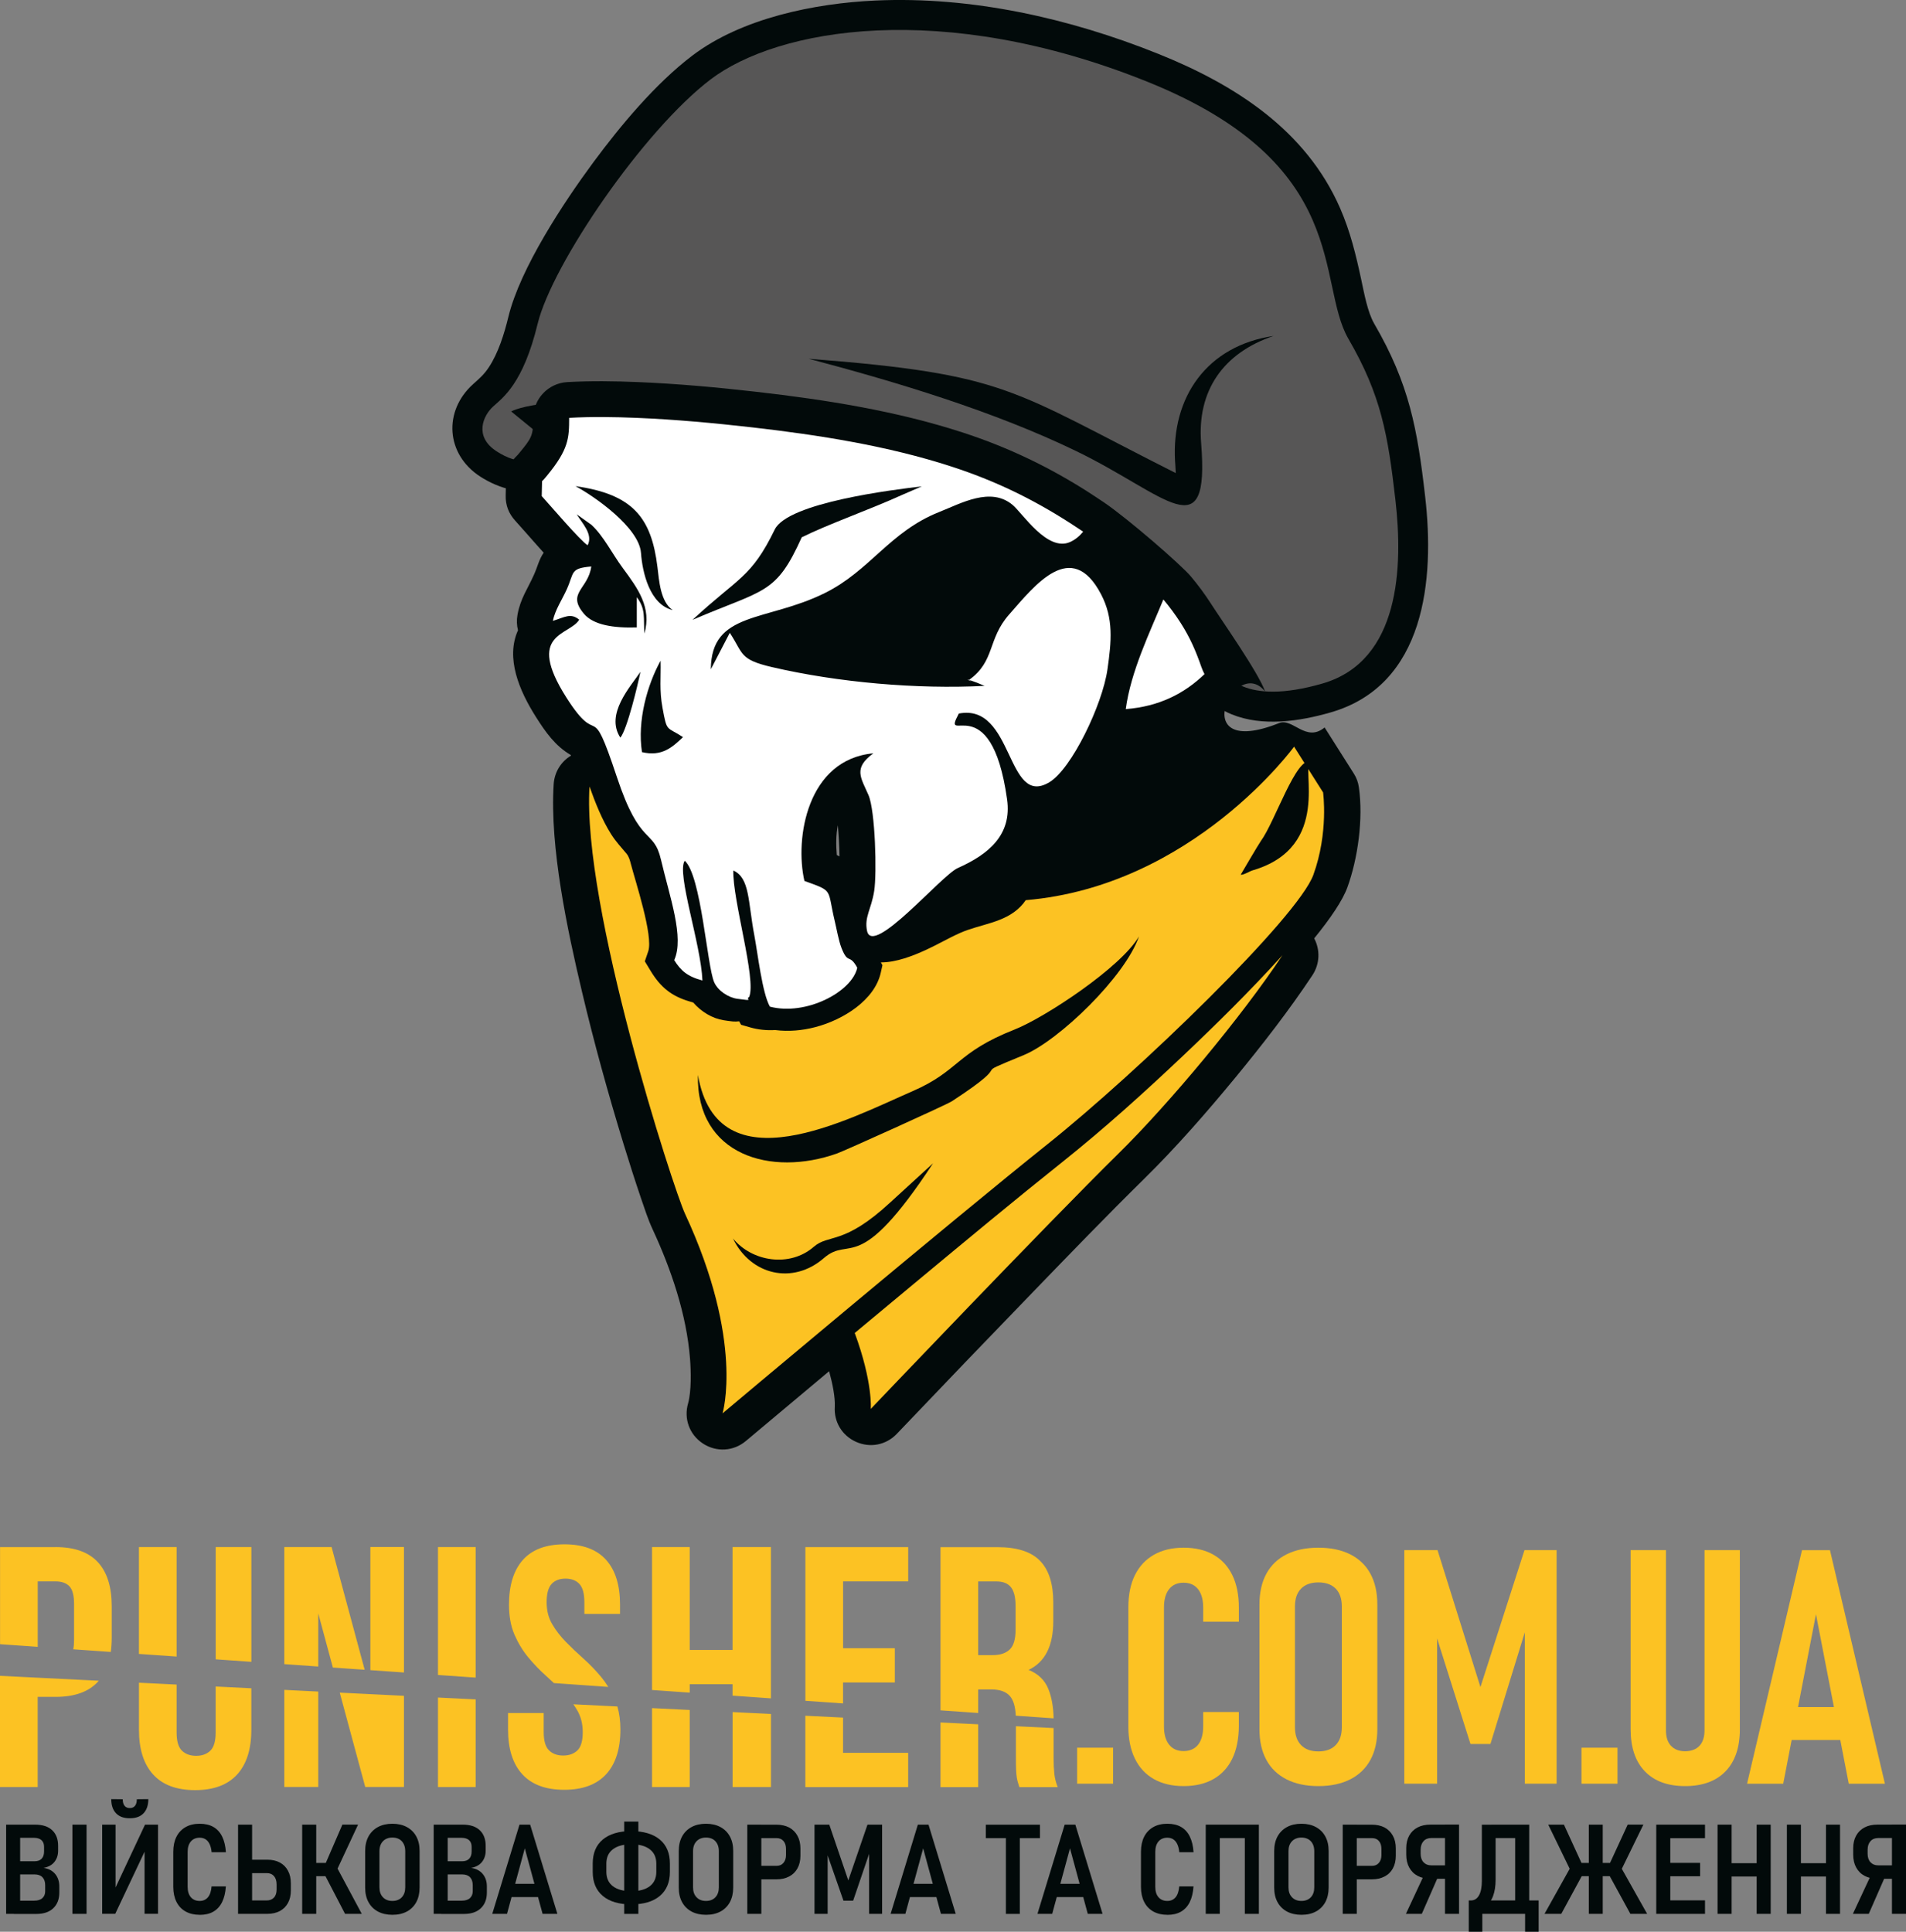 <?xml version="1.0" encoding="UTF-8"?>
<svg id="_Слой_2" data-name="Слой 2" xmlns="http://www.w3.org/2000/svg" viewBox="0 0 462.77 469">
  <rect x="0" y="0" width="462.77" height="469" fill="#808080" stroke="none"/>
  <defs>
    <style>
      .cls-1, .cls-2, .cls-3, .cls-4, .cls-5, .cls-6, .cls-7 {
        stroke-width: 0px;
      }

      .cls-1, .cls-2, .cls-3, .cls-5, .cls-6 {
        fill-rule: evenodd;
      }

      .cls-1, .cls-7 {
        fill: #fcc223;
      }

      .cls-2 {
        fill: #424243;
      }

      .cls-3 {
        fill: #fff;
      }

      .cls-4, .cls-6 {
        fill: #020a0a;
      }

      .cls-5 {
        fill: #575656;
      }
    </style>
  </defs>
  <g id="_Шар_1" data-name="Шар 1">
    <g>
      <g>
        <path class="cls-2" d="m148.58,141.36c-.29.76-.64,1.5-1.07,2.23-.22.38-.53.81-.8,1.22.07.09.14.17.19.23.47.56.84,1.01,1.18,1.37l1.2-3.86c-.22-.4-.45-.8-.7-1.2m81.98,20.05c.65-.69,1.49-1.22,2.49-1.51,1.7-1.12,3.41-2.12,5.12-3.25,1.7-1.12,3.15-2.77,4.45-4.25,1.71-1.94,3.2-4.4,4.61-6.54,1.87-2.85,4.21-6.55,7.29-9.06-2.95-.92-5.48-2.88-7.62-4.97-1.14-1.12-2.2-2.3-3.25-3.5-.49-.56-1.11-1.35-1.65-1.83-.35-.3-.68-.47-1.15-.54-2.55-.38-8.04,2.34-10.35,3.26-11.16,4.42-21.2,10.34-31.84,15.61-3.8,1.88-7.73,3.52-11.52,5.39-1.3.64-2.72,1.38-4,2.24.38.64.75,1.29,1.12,1.95.18.32.48.89.74,1.18.5.42,3.15,1.06,3.78,1.21,13.17,3.06,27.89,4.65,41.79,4.61Zm-30.06,48.67c1.89.76,3.68,1.71,4.95,3.27.45.55.8,1.17,1.1,1.83.47-3.85.13-17.3-1.07-20.24-.26-.59-.73-1.1-1.17-1.58-.16-.17-.31-.34-.47-.51-.1.1-.19.2-.29.3-3.64,4.01-3.87,11.32-3.06,16.94Zm74.44-61.6c.7-1.64,1.39-3.27,2.07-4.9l3.65-8.86,6.4,7.63c1.66,1.98,3.2,4.06,4.58,6.21,2.49,3.88,4.12,7.61,5.61,11.87.12.34.26.67.43.99l1.76,3.33-2.73,2.64c-6.14,5.95-13.74,9.4-22.78,10.1l-3.87.3c-3.16,7.04-7.53,13.96-11.99,16.64-2.77,1.66-6,2.42-9.26,1.38-.58-.19-1.13-.42-1.64-.69,1.68,4.83,2.76,9.81,3.48,14.9.52,3.7-.11,7.29-2.87,10.1-3.95,4.03-9.75,4.21-14.72,6.42-2.78,1.24-5.48,2.84-8.31,4.13-3.11,1.41-7.09,3-10.86,3l.37.68-.4,1.8c-1.48,6.68-9.12,11.45-15.85,13.22-4.05,1.06-8.44,1.27-12.56.2l-2.45-.64-.49-.85c-.57.07-1.15.08-1.75.03-.84-.07-1.7-.2-2.53-.31-3.09-.43-6.11-2.07-8.19-4.33l-.99-.26c-4.91-1.3-7.85-3.45-10.38-7.46l-1.46-2.32,1.11-2.43c1.68-3.69-2.53-17.01-3.52-21.24-.21-.88-.42-1.74-1.05-2.45-1.48-1.67-2.7-2.8-3.97-4.73-2.47-3.74-4.19-8.3-5.56-12.45-.83-2.52-1.68-5.07-2.68-7.54-.2-.49-.52-1.33-.84-1.93-1.12-.57-1.94-1.07-2.97-2.01-2.07-1.87-3.82-4.45-5.26-6.73-2.46-3.88-5.05-8.75-4.94-13.4l-.59.18,1.58-8.9c.6-3.39,2.4-5.84,3.75-8.89.92-2.06,1.16-3.98,2.84-5.74.38-.4.8-.75,1.23-1.05-1.48-1.5-2.95-3.2-4-4.38-1.76-1.96-3.47-3.96-5.24-5.91l-1.43-1.57.17-7.66,1.54-1.47c.09-.09.18-.17.27-.26.18-.2.35-.43.53-.63,3.61-4.37,4.23-5.69,4.24-10.9v-4.91s5.36-.3,5.36-.3c5.65-.32,11.33-.24,17,0,9.53.39,19.03,1.26,28.51,2.35,16.67,1.91,33.69,4.59,49.63,9.78,10.97,3.57,20.84,8.34,30.39,14.49,1.05.68,2.1,1.37,3.14,2.07l4.84,3.26-3.56,4.3c-.69.84-1.47,1.61-2.32,2.29,3.34,1.32,5.65,4.36,7.25,7.42,1.14,2.18,1.88,4.3,2.32,6.41Z"/>
        <path class="cls-6" d="m136.88,104.82l-.54,11.18-3.64,1.95c-5.09,2.72-11.6.67-16.11-2.25-8.35-5.41-8.99-15.88-1.74-22.42,1.54-1.39,2.62-2.28,3.8-4.05,2.34-3.5,3.8-8.25,4.78-12.29,2.86-11.8,13.45-27.82,20.65-37.56,6.64-8.97,15.1-19.11,24.01-25.88C180.11,4.38,197.83.8,212.57.13c23.33-1.06,47.11,4.29,68.67,12.95,18.59,7.47,35.84,18.49,44.13,37.46,2.5,5.73,3.87,11.44,5.17,17.52.68,3.17,1.51,7.77,3.14,10.57,8.49,14.61,10.46,25.48,12.35,41.99,2.3,19.98.07,45.7-22.94,52.34-7.54,2.18-16.57,3.53-24.07.46-4.6-1.89-8.4-5.45-10.06-10.19-1.31-3.76-2.54-6.65-4.73-10.06-4.48-6.99-10.81-12.86-17.54-17.62-2.47-1.75-4.95-3.46-7.49-5.11-9.14-5.96-18.16-10.39-28.54-13.82-15.44-5.09-32.29-7.73-48.4-9.57-14.04-1.6-29.45-3.05-43.6-2.32-.48.03-1.1.06-1.8.11"/>
        <path class="cls-5" d="m124.1,99.91s9.03-5.83,59.01-.12c49.98,5.71,68,15.78,87.81,29.79,19.81,14.02,23.8,27.95,24.94,31.24,1.15,3.28,6.29,10.61,25.23,5.13,18.94-5.47,19.55-28.55,17.72-44.51-1.83-15.96-3.46-25.46-11.41-39.16-7.95-13.69,1.06-42.38-48.86-62.45-49.92-20.07-89.73-12.91-106.02-.54-16.28,12.38-38.49,44.89-41.99,59.35-3.51,14.46-8.37,17.85-10.78,20.04-2.42,2.18-4.76,7.28.82,10.89,5.57,3.61,8.71,1.94,8.71,1.94l.34-7.12-5.51-4.5Z"/>
        <path class="cls-6" d="m203.83,207.92c-.05-2.56-.2-5.32-.41-7.57-.45,2.29-.46,4.87-.25,7.24.22.11.44.22.66.34m115.24,19.87c1.48,2.76,1.41,6.2-.42,8.97-5.68,8.56-12.14,16.86-18.66,24.79-6.98,8.47-14.4,16.98-22.23,24.68-9.07,8.92-17.94,18.12-26.78,27.26-11.12,11.49-22.2,23.03-33.23,34.61-2.6,2.73-6.46,3.49-9.91,1.95-3.41-1.53-5.41-4.86-5.15-8.58.1-2.31-.55-5.53-1.38-8.57-6.75,5.64-13.48,11.28-20.21,16.94-3.01,2.53-7.17,2.77-10.46.6-3.26-2.16-4.67-6.04-3.56-9.78.8-2.94.69-7.77.46-10.72-.83-10.78-4.59-21.82-9.12-31.56-1.08-2.32-1.96-5.06-2.79-7.48-1.48-4.36-2.88-8.75-4.23-13.15-3.75-12.24-7.18-24.64-10.12-37.09-3.53-14.93-7.82-34.95-6.85-50.26.19-2.98,1.81-5.53,4.22-6.96-.02-.04-.04-.09-.06-.13-3.79-2.25-6.06-5.45-8.51-9.32-4-6.33-7.36-14.21-4.31-20.98-.31-1.19-.36-2.47-.12-3.77.71-3.97,2.49-6.31,4.02-9.77.9-2.02,1.16-3.55,2.33-5.29-.61-.68-1.18-1.33-1.7-1.9-1.76-1.96-3.47-3.97-5.24-5.91-1.57-1.73-2.33-3.75-2.28-6.08l.08-3.59c.05-2.41.96-4.47,2.7-6.13.04-.04.09-.08.13-.12.13-.16.26-.32.39-.47,2.99-3.62,3.38-4.18,3.4-8.51.01-4.64,3.63-8.45,8.26-8.71,5.74-.32,11.49-.24,17.23,0,9.59.4,19.15,1.27,28.68,2.36,16.83,1.92,33.96,4.63,50.1,9.88,11.11,3.62,21.17,8.45,30.98,14.78,1.07.69,2.13,1.39,3.18,2.1,5.77,3.88,18.86,15.23,21.26,18.1,1.74,2.08,3.36,4.26,4.83,6.55,2.62,4.09,11.58,16.81,13.17,21.37-7.29-9.21-19.58,16.81,3.41,7.64,3.27-1.31,6.51,4.81,11.03,1.07l7.06,11.14c.7,1.1,1.09,2.17,1.27,3.46,1.07,7.55-.23,17.15-2.8,24.22-1.15,3.17-4.06,7.47-8.07,12.4Z"/>
        <path class="cls-3" d="m282.46,145.55c-3.3,8.01-7.9,17.44-9.13,26.61,8.12-.62,14.28-3.81,19.12-8.49-.29-.55-.54-1.12-.75-1.71-1.38-3.96-2.73-7.11-5.07-10.77-1.26-1.96-2.65-3.84-4.17-5.65m-150.85-28.69l-.08,3.59c2.04,2.24,9.27,10.72,11.14,11.95,1.4-2.64-1.3-5.32-2.65-7.52l3.6,2.57c2.95,2.73,5.07,7.08,7.52,10.38,3.82,5.16,7.11,9.67,5.32,16-.28-3.83.4-5.85-1.85-8.83v7.34c-5.65.17-10.51-.57-12.83-3.31-4.29-5.08,1.06-5.98,1.78-11.49-5.18.48-4.09,1.37-5.91,5.46-1.13,2.54-2.95,5.21-3.4,7.75,2.86-.88,4.29-2,6.38-.29-2.36,3.94-13.09,3.15-3.16,18.83,8.35,13.19,5.65-.68,12.3,19.36,5.71,17.22,8.9,12.34,10.71,20.07,2.11,9.04,5.71,18.9,3.21,24.4,1.61,2.54,3.16,3.96,6.86,4.94-.36-8.84-6.34-26.1-4.3-29.07,4.01,3.53,5.41,25.52,7.15,29.49.92,2.1,3.46,3.72,5.59,4.02,4.48.63,1.83.12,2.9-.44,1.83-4.12-4.07-23.64-3.84-30.7,4.04,1.82,3.53,7.53,5.11,15.8.8,4.19,1.91,14.01,3.77,17.25,8.71,2.28,19.91-3.54,21.21-9.44-1.96-3.61-2.18-.62-3.83-4.81-.68-1.72-1.21-4.77-1.66-6.64-1.87-7.84-.15-7.03-7.34-9.63-2.38-10.33.68-29.51,16.74-30.98-4.95,3.6-3.04,5.88-1.19,10.12,1.65,3.76,2.07,19.02,1.39,23.3-.71,4.52-2.42,6.27-1.74,9.66,1.31,6.49,18.03-13.45,22.04-15.23,7.44-3.31,13.19-8.02,11.97-16.68-3.94-28.02-16.25-12.37-11.72-20.83,13.43-2.59,11.44,22.99,21.98,16.68,5.41-3.24,12.9-18.85,14.11-27.42.96-6.77,1.53-12.31-1.55-18.21-7.17-13.71-16.09-2.18-22.33,4.91-5.32,6.03-3.33,11.31-9.75,15.89,2.16,1.12-2.69-1.05,1.39.46.14.05.4.14.55.2l1.86.77c-16.45.84-35.54-.81-51.65-4.56-7.95-1.85-6.88-3.25-10.22-8.32l-4.6,8.85c.08-14.16,13.46-11.46,27.67-18.5,11.01-5.45,15.76-14.92,27.8-19.69,5.28-2.09,12.48-6.2,17.81-1.7,2.42,2.04,8.44,11.44,13.93,9,1.22-.54,2.28-1.41,3.19-2.52-1.01-.68-2.02-1.34-3.04-2-9.21-5.93-18.36-10.37-28.95-13.81-15.41-5.02-32.27-7.67-48.38-9.51-9.31-1.06-18.69-1.92-28.05-2.31-5.43-.22-10.95-.31-16.38,0-.01,4.9-.1,7.64-5.4,14.06-.71.86-.67.82-1.22,1.35Zm19.01,62.24c-3.75-5.72,2.49-12.41,4.88-15.98-.64,3.12-3.21,13.93-4.88,15.98Zm5.25,3.52c-1.18-7.6,1.28-16.34,4.52-22.2.1,4.13-.33,7.12.46,11.41,1.11,6.1.95,4.49,4.98,7.15-2.61,2.48-5.14,4.78-9.95,3.64Z"/>
        <path class="cls-1" d="m314.22,181.25s-24.6,33.88-65.18,37.3c-.36.54-.78,1.07-1.27,1.56-3.95,4.03-9.75,4.21-14.72,6.42-2.78,1.24-5.48,2.84-8.31,4.13-3.11,1.41-7.09,3-10.86,3l.37.68-.4,1.8c-1.48,6.68-9.12,11.45-15.85,13.22-3.16.83-6.52,1.14-9.8.72-2.02.12-4.08-.07-6.09-.65l-2.18-.63-.47-.84h-.02c-.48.07-.99.08-1.51.04-.74-.07-1.49-.19-2.23-.3-2.72-.42-5.45-2.05-7.39-4.3l-.88-.26c-4.36-1.27-7.04-3.42-9.47-7.43l-1.4-2.31.83-2.44c1.27-3.71-3.14-17.03-4.24-21.27-.23-.88-.46-1.74-1.05-2.45-1.38-1.67-2.51-2.8-3.73-4.72-2.2-3.48-3.86-7.67-5.24-11.57-1.84,29,20.29,97.49,23.19,103.74,14.43,31.03,9.11,48.46,9.11,48.46,0,0,56.23-47.27,78.65-65.15,22.42-17.88,61.07-55.32,64.8-65.6,3.73-10.28,2.36-20.01,2.36-20.01l-7.06-11.14Z"/>
        <path class="cls-1" d="m207.52,323.61c4.43,12.01,3.9,18.46,3.9,18.46,0,0,42.9-45.04,60.21-62.07,12.17-11.97,29.83-33.15,39.74-48.07l-.29.32c-7.55,8.31-15.66,16.33-23.87,24.1-9.33,8.83-19.08,17.64-29.2,25.71-11.82,9.42-23.45,19.1-35.05,28.73-5.15,4.27-10.29,8.55-15.42,12.83"/>
        <path class="cls-6" d="m309.29,81.54c-12.31,4.12-18.69,13.35-17.66,26.05,2.1,26.08-8.35,12.58-30.31,1.94-19.92-9.65-43.61-16.79-64.98-22.43,48.41,3.77,48.87,7.47,89.13,27.76-.04-1.24-.15-2.5-.17-2.88-.91-15.49,7.7-28.07,24-30.43"/>
        <path class="cls-6" d="m169.45,260.99c4.83,27.64,36.66,10.66,52.13,3.93,11.43-4.97,10.45-9.32,24.79-14.98,7.24-2.85,25.8-15.05,30.17-22.6-3.36,9.8-19.47,25.3-27.95,28.81-14.77,6.1-.58.2-17.51,11.24-1.32.86-26.08,12.03-27.83,12.65-16.04,5.71-34.23.46-33.8-19.06"/>
        <path class="cls-6" d="m318.21,184.91c-2.5,1.05,5.33,20.71-14.04,26.39-.86.25-2.14,1.14-2.94,1.08,0,0,4.37-7.47,4.91-8.2,3.41-4.65,8.57-20.53,12.06-19.27"/>
        <path class="cls-6" d="m177.93,300.65c4.72,5.75,13.86,7.09,19.65,2.06,3.68-3.2,7.19-.24,18.59-10.79,0,0,10.37-9.49,10.37-9.49-18.31,27.83-19.99,17.35-26.51,23.02-7.52,6.53-17.8,4.17-22.09-4.81"/>
        <path class="cls-6" d="m139.72,118.03c13.93,1.96,18.44,7.63,19.91,19.66.39,3.21.71,8.43,3.7,10.43-5.59-1.35-7.36-9.17-7.7-13.87-.45-6.17-11.28-13.74-15.91-16.22"/>
        <path class="cls-6" d="m168.14,150.49c11.12-10.32,14.24-10.16,19.96-21.92,3.2-6.59,29.14-9.71,35.72-10.49l-4.89,2.12c-7.77,3.53-17.97,7.11-24.27,10.25-6.32,13.99-8.91,12.5-26.52,20.04"/>
      </g>
      <path class="cls-1" d="m237.5,383.95v17.89h3.58c1.72,0,3.07-.44,4.04-1.33.97-.89,1.46-2.5,1.46-4.83v-5.74c0-2.11-.37-3.63-1.12-4.58-.75-.94-1.93-1.41-3.54-1.41h-4.41Zm0,34.69v15.25h-9.15v-15.7l9.15.45Zm9.13-2.11c-.11-2.17-.57-3.74-1.39-4.7-.94-1.11-2.47-1.66-4.58-1.66h-3.16v5.72l-9.15-.64v-39.62h13.82c4.77,0,8.23,1.11,10.36,3.33,2.14,2.22,3.2,5.58,3.2,10.07v4.58c0,5.99-2,9.93-5.99,11.82,2.33.94,3.93,2.48,4.79,4.62.8,1.98,1.23,4.36,1.28,7.14l-9.17-.64Zm.86,17.35c-.11-.39-.22-.75-.33-1.08-.11-.33-.21-.75-.29-1.25-.08-.5-.14-1.14-.17-1.91-.03-.78-.04-1.75-.04-2.91v-7.63l9.15.45v7.26c0,1.44.06,2.7.17,3.79.11,1.08.39,2.18.83,3.29h-9.32Zm-42.8-16.87v8.55h15.81v8.32h-24.97v-17.32l9.15.45Zm0-16.84h12.57v8.32h-12.57v5.08l-9.15-.64v-37.31h24.97v8.32h-15.81v16.23Zm-17.5,15.97v17.73h-9.32v-18.2l9.32.46Zm-28.88-5.83v-34.7h9.15v24.97h10.4v-24.97h9.32v36.73l-9.32-.66v-2.78h-10.4v2.05l-9.15-.64Zm9.15,23.56h-9.15v-19.16l9.15.45v18.71Zm-17.57-19.58c.49,1.67.74,3.53.74,5.6,0,4.72-1.15,8.34-3.45,10.86-2.3,2.52-5.7,3.79-10.19,3.79s-7.89-1.26-10.19-3.79c-2.3-2.52-3.45-6.14-3.45-10.86v-3.99h8.66v4.62c0,2.12.43,3.61,1.29,4.44.86.85,2.01,1.26,3.45,1.26s2.59-.42,3.45-1.25,1.29-2.3,1.29-4.42c0-2-.44-3.76-1.33-5.28-.29-.51-.61-1.01-.95-1.49l10.7.53Zm-26.31-24.67c0-4.73,1.12-8.35,3.37-10.89,2.25-2.52,5.62-3.79,10.11-3.79s7.86,1.26,10.11,3.79c2.25,2.52,3.37,6.14,3.37,10.86v2.25h-8.66v-2.83c0-2.11-.4-3.59-1.21-4.45-.8-.86-1.93-1.29-3.37-1.29s-2.57.43-3.37,1.29c-.8.86-1.21,2.34-1.21,4.45,0,2,.44,3.76,1.33,5.28.89,1.53,2,2.97,3.33,4.33,1.33,1.36,2.76,2.72,4.29,4.08,1.53,1.36,2.95,2.84,4.29,4.45.62.75,1.2,1.56,1.73,2.41l-13.2-.93c-.64-.6-1.29-1.2-1.96-1.8-1.53-1.36-2.95-2.86-4.29-4.47-1.33-1.61-2.44-3.44-3.33-5.49-.89-2.07-1.33-4.48-1.33-7.25Zm-8.09,22.97v21.28h-9.15v-21.73l9.15.45Zm-9.15-36.98h9.15v31.69l-9.15-.64v-31.04Zm-8.26,36.11v22.14h-9.4l-6.19-22.91,15.6.77Zm-8.16-6.23v-29.89h8.16v30.46l-8.16-.57Zm-12.65,5.2v23.17h-8.24v-23.58l8.24.41Zm0-19.02v12.94l-8.24-.58v-28.42h11.48l8.03,29.79-7.72-.54-3.56-13.19Zm-24.9,11.19v-27.25h8.66v27.86l-8.66-.61Zm-9.49,6.13v11.63c0,2.12.43,3.59,1.29,4.42.86.83,2.01,1.25,3.45,1.25s2.59-.42,3.45-1.25c.86-.83,1.29-2.3,1.29-4.42v-11.16l8.66.43v10.08c0,4.72-1.15,8.34-3.45,10.86-2.3,2.52-5.7,3.79-10.19,3.79s-7.89-1.26-10.19-3.79c-2.3-2.52-3.45-6.14-3.45-10.86v-11.43l9.15.45Zm0-33.38v26.58l-9.15-.64v-25.94h9.15Zm-18.89,32.45c-.08.09-.15.17-.23.26-2.25,2.44-5.67,3.66-10.28,3.66h-4.33v21.89H0v-27l23.99,1.19Zm-10.51-32.45c4.6,0,8.03,1.22,10.28,3.66,2.25,2.44,3.37,6.02,3.37,10.74v7.57c0,1.24-.08,2.4-.23,3.49l-9.12-.64c.13-.64.2-1.4.2-2.26v-8.74c0-2.11-.39-3.55-1.16-4.33-.78-.78-1.89-1.16-3.33-1.16h-4.33v15.89l-9.15-.64v-23.57h13.48Z"/>
      <g>
        <path class="cls-4" d="m1.49,464.66v-21.66h3.4v21.66H1.49Zm1.88,0v-3.2h4.89c.91,0,1.59-.21,2.04-.63.45-.42.67-.97.67-1.67v-1.46c0-.82-.22-1.47-.66-1.93-.44-.46-1.08-.69-1.92-.69H3.37v-3.19h4.99c.77,0,1.35-.2,1.74-.61.4-.41.6-1,.6-1.77v-1.13c0-.7-.21-1.24-.63-1.62-.42-.37-1.02-.56-1.8-.56H3.37v-3.2h5.15c1.82,0,3.2.45,4.16,1.36.95.9,1.43,2.16,1.43,3.77v1.18c0,1.08-.3,2-.9,2.75-.6.75-1.48,1.23-2.63,1.44,1.21.18,2.15.67,2.82,1.48.67.81,1,1.82,1,3.02v1.49c0,1.61-.49,2.87-1.46,3.8s-2.34,1.39-4.1,1.39H3.37Z"/>
        <path class="cls-4" d="m21.02,443v21.66h-3.44v-21.66h3.44Z"/>
        <path class="cls-4" d="m38.36,464.65h-3.26v-16.24l.36.4-7.48,15.84h-3.17v-21.65h3.25v16.42l-.36-.4,7.51-16.02h3.16v21.65Zm-5.14-27.81l2.79-.03c0,1.48-.39,2.62-1.16,3.43-.77.81-1.87,1.21-3.28,1.21h-.12c-1.41,0-2.5-.4-3.28-1.21-.77-.81-1.16-1.95-1.16-3.43l2.79.03c0,.68.14,1.2.43,1.57.29.37.7.56,1.22.56h.12c.53,0,.93-.19,1.22-.56.29-.37.43-.9.43-1.57Z"/>
        <path class="cls-4" d="m48.48,464.89c-1.32,0-2.46-.27-3.43-.81-.96-.54-1.7-1.32-2.21-2.34-.51-1.02-.77-2.23-.77-3.64v-8.51c0-1.42.26-2.64.77-3.65.51-1.01,1.25-1.79,2.21-2.34.96-.55,2.11-.82,3.43-.82s2.41.26,3.32.77c.91.52,1.62,1.29,2.13,2.32.51,1.03.82,2.3.92,3.82h-3.47c-.07-.77-.23-1.43-.48-1.95-.25-.53-.57-.92-.98-1.18-.4-.26-.88-.39-1.44-.39-.9,0-1.62.3-2.14.91-.52.61-.78,1.45-.78,2.52v8.51c0,1.07.26,1.91.78,2.51.52.6,1.23.9,2.14.9.83,0,1.5-.29,2-.88s.79-1.47.89-2.65h3.47c-.1,1.52-.41,2.79-.92,3.82s-1.23,1.8-2.13,2.32c-.9.52-2.01.77-3.31.77Z"/>
        <path class="cls-4" d="m57.8,464.66v-21.66h3.41v21.66h-3.41Zm1.73,0v-3.26h5.26c.73,0,1.31-.24,1.74-.71s.63-1.13.63-1.97v-1.19c0-.86-.21-1.54-.63-2.03s-1-.73-1.74-.73h-5.26v-3.26h5.33c1.21,0,2.24.23,3.09.69.85.46,1.51,1.12,1.97,1.99.47.86.7,1.9.7,3.11v1.65c0,1.18-.23,2.2-.7,3.06-.47.86-1.13,1.51-1.98,1.97-.85.45-1.88.68-3.08.68h-5.33Z"/>
        <path class="cls-4" d="m73.37,464.66v-21.66h3.41v21.66h-3.41Zm1.59-9.15v-3.22h6.5v3.22h-6.5Zm8.82,9.15l-4.98-9.58,3.01-1.68,6.03,11.26h-4.07Zm-2.62-9.27l-2.28-2.58,4.25-9.82h3.81l-5.78,12.39Z"/>
        <path class="cls-4" d="m95.27,464.89c-1.35,0-2.52-.27-3.52-.8-.99-.54-1.76-1.3-2.29-2.29-.54-.99-.8-2.17-.8-3.52v-8.88c0-1.36.27-2.53.8-3.52.54-.99,1.3-1.75,2.29-2.29.99-.54,2.17-.81,3.52-.81s2.52.27,3.52.81c.99.54,1.76,1.3,2.29,2.29.54.99.8,2.16.8,3.52v8.88c0,1.35-.27,2.52-.8,3.52-.54.99-1.3,1.76-2.29,2.29-.99.54-2.17.8-3.52.8Zm0-3.37c.97,0,1.74-.3,2.29-.89.56-.6.83-1.4.83-2.41v-8.78c0-1.01-.28-1.81-.83-2.41s-1.32-.89-2.29-.89-1.73.3-2.29.89-.85,1.39-.85,2.41v8.78c0,1.01.28,1.82.85,2.41.57.6,1.33.89,2.29.89Z"/>
        <path class="cls-4" d="m105.3,464.66v-21.66h3.4v21.66h-3.4Zm1.88,0v-3.2h4.89c.91,0,1.59-.21,2.04-.63.45-.42.67-.97.67-1.67v-1.46c0-.82-.22-1.47-.66-1.93-.44-.46-1.08-.69-1.92-.69h-5.02v-3.19h4.99c.77,0,1.35-.2,1.74-.61.4-.41.6-1,.6-1.77v-1.13c0-.7-.21-1.24-.63-1.62-.42-.37-1.02-.56-1.8-.56h-4.9v-3.2h5.15c1.82,0,3.2.45,4.16,1.36.95.9,1.43,2.16,1.43,3.77v1.18c0,1.08-.3,2-.9,2.75-.6.75-1.48,1.23-2.63,1.44,1.21.18,2.15.67,2.82,1.48.67.81,1,1.82,1,3.02v1.49c0,1.61-.49,2.87-1.46,3.8s-2.34,1.39-4.1,1.39h-5.47Z"/>
        <path class="cls-4" d="m119.52,464.66l6.61-21.66h2.59l6.61,21.66h-3.59l-4.32-15.91-4.32,15.91h-3.59Zm3.61-4.08v-3.22h8.77v3.22h-8.77Z"/>
        <path class="cls-4" d="m153.28,462.36c-2.98,0-5.29-.68-6.92-2.05-1.63-1.37-2.45-3.31-2.45-5.85v-2c0-2.54.82-4.49,2.45-5.85,1.63-1.36,3.94-2.04,6.9-2.04s5.29.68,6.93,2.04,2.46,3.31,2.46,5.85v2c0,2.53-.82,4.48-2.45,5.85-1.63,1.37-3.94,2.05-6.92,2.05Zm0-3.2c1.93,0,3.42-.4,4.48-1.21s1.59-1.97,1.59-3.48v-2c0-1.52-.53-2.68-1.59-3.49-1.06-.81-2.55-1.21-4.47-1.21s-3.42.4-4.48,1.21c-1.06.8-1.59,1.97-1.59,3.49v2c0,1.51.53,2.67,1.59,3.48s2.55,1.21,4.48,1.21Zm-1.73,5.51v-22.41h3.44v22.41h-3.44Z"/>
        <path class="cls-4" d="m171.41,464.89c-1.35,0-2.52-.27-3.52-.8-.99-.54-1.76-1.3-2.29-2.29-.54-.99-.8-2.17-.8-3.52v-8.88c0-1.36.27-2.53.8-3.52.54-.99,1.3-1.75,2.29-2.29.99-.54,2.17-.81,3.52-.81s2.52.27,3.52.81c.99.54,1.76,1.3,2.29,2.29.54.99.8,2.16.8,3.52v8.88c0,1.35-.27,2.52-.8,3.52-.54.99-1.3,1.76-2.29,2.29-.99.54-2.17.8-3.52.8Zm0-3.37c.97,0,1.74-.3,2.29-.89.56-.6.83-1.4.83-2.41v-8.78c0-1.01-.28-1.81-.83-2.41s-1.32-.89-2.29-.89-1.73.3-2.29.89-.85,1.39-.85,2.41v8.78c0,1.01.28,1.82.85,2.41.57.6,1.33.89,2.29.89Z"/>
        <path class="cls-4" d="m181.44,464.66v-21.66h3.41v21.66h-3.41Zm1.68-8.4v-3.26h5.44c.7,0,1.25-.24,1.66-.72.41-.48.62-1.11.62-1.89v-1.46c0-.82-.2-1.48-.61-1.95s-.96-.71-1.67-.71h-5.44v-3.26h5.39c1.2,0,2.23.23,3.1.69.86.46,1.53,1.13,2.01,2,.48.87.72,1.89.72,3.08v1.79c0,1.17-.24,2.19-.72,3.05-.48.86-1.15,1.52-2.03,1.97-.87.46-1.9.69-3.08.69h-5.39Z"/>
        <path class="cls-4" d="m205.96,456.56l4.66-13.56h3.55v21.66h-3.16v-16.13l.21.95-4.08,11.98h-2.35l-4.08-11.68.24-1.25v16.13h-3.19v-21.66h3.59l4.62,13.56Z"/>
        <path class="cls-4" d="m216.24,464.66l6.61-21.66h2.59l6.61,21.66h-3.59l-4.32-15.91-4.32,15.91h-3.59Zm3.61-4.08v-3.22h8.77v3.22h-8.77Z"/>
        <path class="cls-4" d="m239.36,446.27v-3.26h13.14v3.26h-13.14Zm4.87,18.4v-19.87h3.38v19.87h-3.38Z"/>
        <path class="cls-4" d="m251.89,464.66l6.61-21.66h2.59l6.61,21.66h-3.59l-4.32-15.91-4.32,15.91h-3.59Zm3.61-4.08v-3.22h8.77v3.22h-8.77Z"/>
        <path class="cls-4" d="m283.43,464.89c-1.32,0-2.46-.27-3.43-.81-.96-.54-1.7-1.32-2.21-2.34-.51-1.02-.77-2.23-.77-3.64v-8.51c0-1.42.26-2.64.77-3.65.51-1.01,1.25-1.79,2.21-2.34.96-.55,2.1-.82,3.43-.82s2.41.26,3.31.77c.91.52,1.62,1.29,2.13,2.32.51,1.03.82,2.3.92,3.82h-3.47c-.07-.77-.23-1.43-.48-1.95-.25-.53-.57-.92-.98-1.18-.4-.26-.88-.39-1.44-.39-.9,0-1.62.3-2.14.91-.52.61-.78,1.45-.78,2.52v8.51c0,1.07.26,1.91.78,2.51s1.23.9,2.14.9c.83,0,1.5-.29,2-.88.5-.59.79-1.47.89-2.65h3.47c-.1,1.52-.41,2.79-.92,3.82s-1.23,1.8-2.13,2.32c-.9.52-2.01.77-3.31.77Z"/>
        <path class="cls-4" d="m292.75,464.66v-21.66h3.41v21.66h-3.41Zm1.91-18.4v-3.26h9.55v3.26h-9.55Zm7.58,18.4v-21.66h3.41v21.66h-3.41Z"/>
        <path class="cls-4" d="m315.98,464.89c-1.35,0-2.52-.27-3.52-.8-.99-.54-1.76-1.3-2.29-2.29-.54-.99-.8-2.17-.8-3.52v-8.88c0-1.36.27-2.53.8-3.52.54-.99,1.3-1.75,2.29-2.29.99-.54,2.17-.81,3.52-.81s2.52.27,3.52.81c.99.54,1.76,1.3,2.29,2.29.54.99.8,2.16.8,3.52v8.88c0,1.35-.27,2.52-.8,3.52-.54.99-1.3,1.76-2.29,2.29-.99.54-2.17.8-3.52.8Zm0-3.37c.97,0,1.74-.3,2.29-.89.56-.6.83-1.4.83-2.41v-8.78c0-1.01-.28-1.81-.83-2.41-.56-.59-1.32-.89-2.29-.89s-1.73.3-2.29.89c-.57.59-.85,1.39-.85,2.41v8.78c0,1.01.28,1.82.85,2.41.57.6,1.33.89,2.29.89Z"/>
        <path class="cls-4" d="m326.01,464.66v-21.66h3.41v21.66h-3.41Zm1.68-8.4v-3.26h5.44c.7,0,1.25-.24,1.66-.72s.62-1.11.62-1.89v-1.46c0-.82-.2-1.48-.61-1.95-.41-.48-.96-.71-1.67-.71h-5.44v-3.26h5.39c1.2,0,2.24.23,3.1.69.86.46,1.53,1.13,2.01,2,.48.87.71,1.89.71,3.08v1.79c0,1.17-.24,2.19-.71,3.05s-1.15,1.52-2.03,1.97c-.87.46-1.9.69-3.08.69h-5.39Z"/>
        <path class="cls-4" d="m341.35,464.66l4.56-9.77,3.28.68-3.98,9.09h-3.86Zm5.97-8.52c-1.2,0-2.24-.24-3.13-.71s-1.56-1.15-2.04-2.03c-.48-.87-.72-1.92-.72-3.13v-1.55c0-1.18.24-2.2.72-3.06.48-.86,1.15-1.52,2.03-1.98.88-.46,1.92-.69,3.14-.69h5.24v3.26h-5.08c-.78,0-1.41.26-1.86.77-.46.51-.69,1.2-.69,2.08v.97c0,.87.23,1.56.7,2.06.47.5,1.08.75,1.85.75h5.08v3.26h-5.24Zm3.52,8.52v-21.68h3.41v21.68h-3.41Z"/>
        <path class="cls-4" d="m356.61,464.66v-3.26h15.61v3.26h-15.61Zm0,4.34v-7.6h3.29v7.6h-3.29Zm.22-5.26v-2.34h.31c.84,0,1.5-.41,1.96-1.24.46-.83.69-2,.69-3.52v-13.63h3.34v13.38c0,1.53-.21,2.84-.62,3.94-.41,1.1-1.04,1.94-1.88,2.53-.84.59-1.9.89-3.2.89h-.61Zm5.17-17.48v-3.26h7.45v3.26h-7.45Zm5.88,18.4v-21.66h3.41v21.66h-3.41Zm2.41,4.34v-7.6h3.29v7.6h-3.29Z"/>
        <path class="cls-4" d="m375,464.66l6.2-11.1,3.07,1.52-5.2,9.58h-4.07Zm6.93-9.27l-6.02-12.39h3.81l4.5,9.82-2.29,2.58Zm-.31.12v-3.22h11.64v3.22h-11.64Zm4.14,9.15v-21.66h3.38v21.66h-3.38Zm10.09,0l-5.24-9.58,3.07-1.52,6.24,11.1h-4.07Zm-2.89-9.27l-2.29-2.58,4.53-9.82h3.81l-6.05,12.39Z"/>
        <path class="cls-4" d="m402.13,464.66v-21.66h3.41v21.66h-3.41Zm1.52-18.38v-3.28h10.32v3.28h-10.32Zm0,9.25v-3.25h9.13v3.25h-9.13Zm0,9.13v-3.28h10.32v3.28h-10.32Z"/>
        <path class="cls-4" d="m417.02,464.66v-21.66h3.41v21.66h-3.41Zm1.86-9.07v-3.23h9.62v3.23h-9.62Zm7.63,9.07v-21.66h3.41v21.66h-3.41Z"/>
        <path class="cls-4" d="m433.85,464.66v-21.66h3.41v21.66h-3.41Zm1.86-9.07v-3.23h9.62v3.23h-9.62Zm7.63,9.07v-21.66h3.41v21.66h-3.41Z"/>
        <path class="cls-4" d="m449.87,464.66l4.56-9.77,3.28.68-3.98,9.09h-3.86Zm5.97-8.52c-1.2,0-2.24-.24-3.13-.71s-1.56-1.15-2.04-2.03c-.48-.87-.72-1.92-.72-3.13v-1.55c0-1.18.24-2.2.72-3.06.48-.86,1.15-1.52,2.03-1.98.88-.46,1.92-.69,3.14-.69h5.24v3.26h-5.08c-.78,0-1.41.26-1.86.77-.46.51-.69,1.2-.69,2.08v.97c0,.87.23,1.56.7,2.06.47.5,1.08.75,1.85.75h5.08v3.26h-5.24Zm3.52,8.52v-21.68h3.41v21.68h-3.41Z"/>
      </g>
      <g>
        <path class="cls-7" d="m261.52,433.06v-8.74h8.74v8.74h-8.74Z"/>
        <path class="cls-7" d="m287.38,433.64c-2.81,0-5.21-.57-7.22-1.7-2-1.13-3.54-2.78-4.6-4.95-1.07-2.17-1.6-4.78-1.6-7.82v-28.9c0-3.09.53-5.71,1.6-7.86,1.07-2.15,2.6-3.79,4.6-4.93,2-1.14,4.41-1.72,7.22-1.72s5.28.57,7.27,1.72c1.99,1.14,3.51,2.79,4.56,4.95,1.05,2.16,1.58,4.77,1.58,7.84v3.47h-8.66v-3.47c0-1.27-.18-2.35-.55-3.24-.36-.88-.9-1.57-1.6-2.05s-1.57-.72-2.61-.72c-1.51,0-2.68.52-3.51,1.56s-1.25,2.52-1.25,4.45v28.9c0,1.9.42,3.37,1.25,4.41s2,1.56,3.51,1.56,2.74-.53,3.55-1.58c.81-1.05,1.21-2.53,1.21-4.43v-3.47h8.66v3.47c-.03,3.09-.56,5.71-1.6,7.86-1.04,2.14-2.55,3.79-4.54,4.93-1.99,1.14-4.41,1.72-7.27,1.72Z"/>
        <path class="cls-7" d="m320.1,433.64c-3.02,0-5.6-.55-7.74-1.64-2.14-1.09-3.78-2.66-4.89-4.72-1.12-2.05-1.68-4.54-1.68-7.45v-30.26c0-2.94.56-5.43,1.68-7.49,1.12-2.05,2.75-3.62,4.89-4.7,2.15-1.08,4.73-1.62,7.74-1.62s5.6.54,7.74,1.62c2.14,1.08,3.78,2.65,4.89,4.7,1.12,2.05,1.68,4.55,1.68,7.49v30.26c0,2.91-.56,5.4-1.68,7.45-1.12,2.05-2.75,3.63-4.89,4.72-2.15,1.09-4.73,1.64-7.74,1.64Zm0-8.42c1.82,0,3.22-.51,4.21-1.54.99-1.03,1.48-2.46,1.48-4.31v-29.37c0-1.85-.49-3.28-1.48-4.29-.99-1.01-2.39-1.52-4.21-1.52s-3.22.51-4.21,1.52c-.99,1.01-1.48,2.44-1.48,4.29v29.37c0,1.85.49,3.28,1.48,4.31.99,1.03,2.39,1.54,4.21,1.54Z"/>
        <path class="cls-7" d="m359.45,409.58l10.69-33.23h7.8v56.7h-7.72v-41.26l.62,2.5-8.97,29.13h-4.84l-8.97-28.35.86-3.28v41.26h-7.96v-56.7h8.07l10.41,33.23Z"/>
        <path class="cls-7" d="m383.98,433.06v-8.74h8.74v8.74h-8.74Z"/>
        <path class="cls-7" d="m409.13,433.64c-4.21,0-7.47-1.2-9.77-3.59s-3.45-5.8-3.45-10.22v-43.48h8.58v43.76c0,1.64.41,2.89,1.23,3.76.82.87,1.96,1.31,3.41,1.31s2.67-.44,3.49-1.31c.82-.87,1.23-2.13,1.23-3.76v-43.76h8.58v43.48c0,4.42-1.16,7.83-3.47,10.22s-5.59,3.59-9.83,3.59Z"/>
        <path class="cls-7" d="m424.18,433.06l13.34-56.7h6.79l13.34,56.7h-8.78l-7.96-41.14-7.95,41.14h-8.78Zm8.81-10.61v-7.99h16.15v7.99h-16.15Z"/>
      </g>
    </g>
  </g>
</svg>